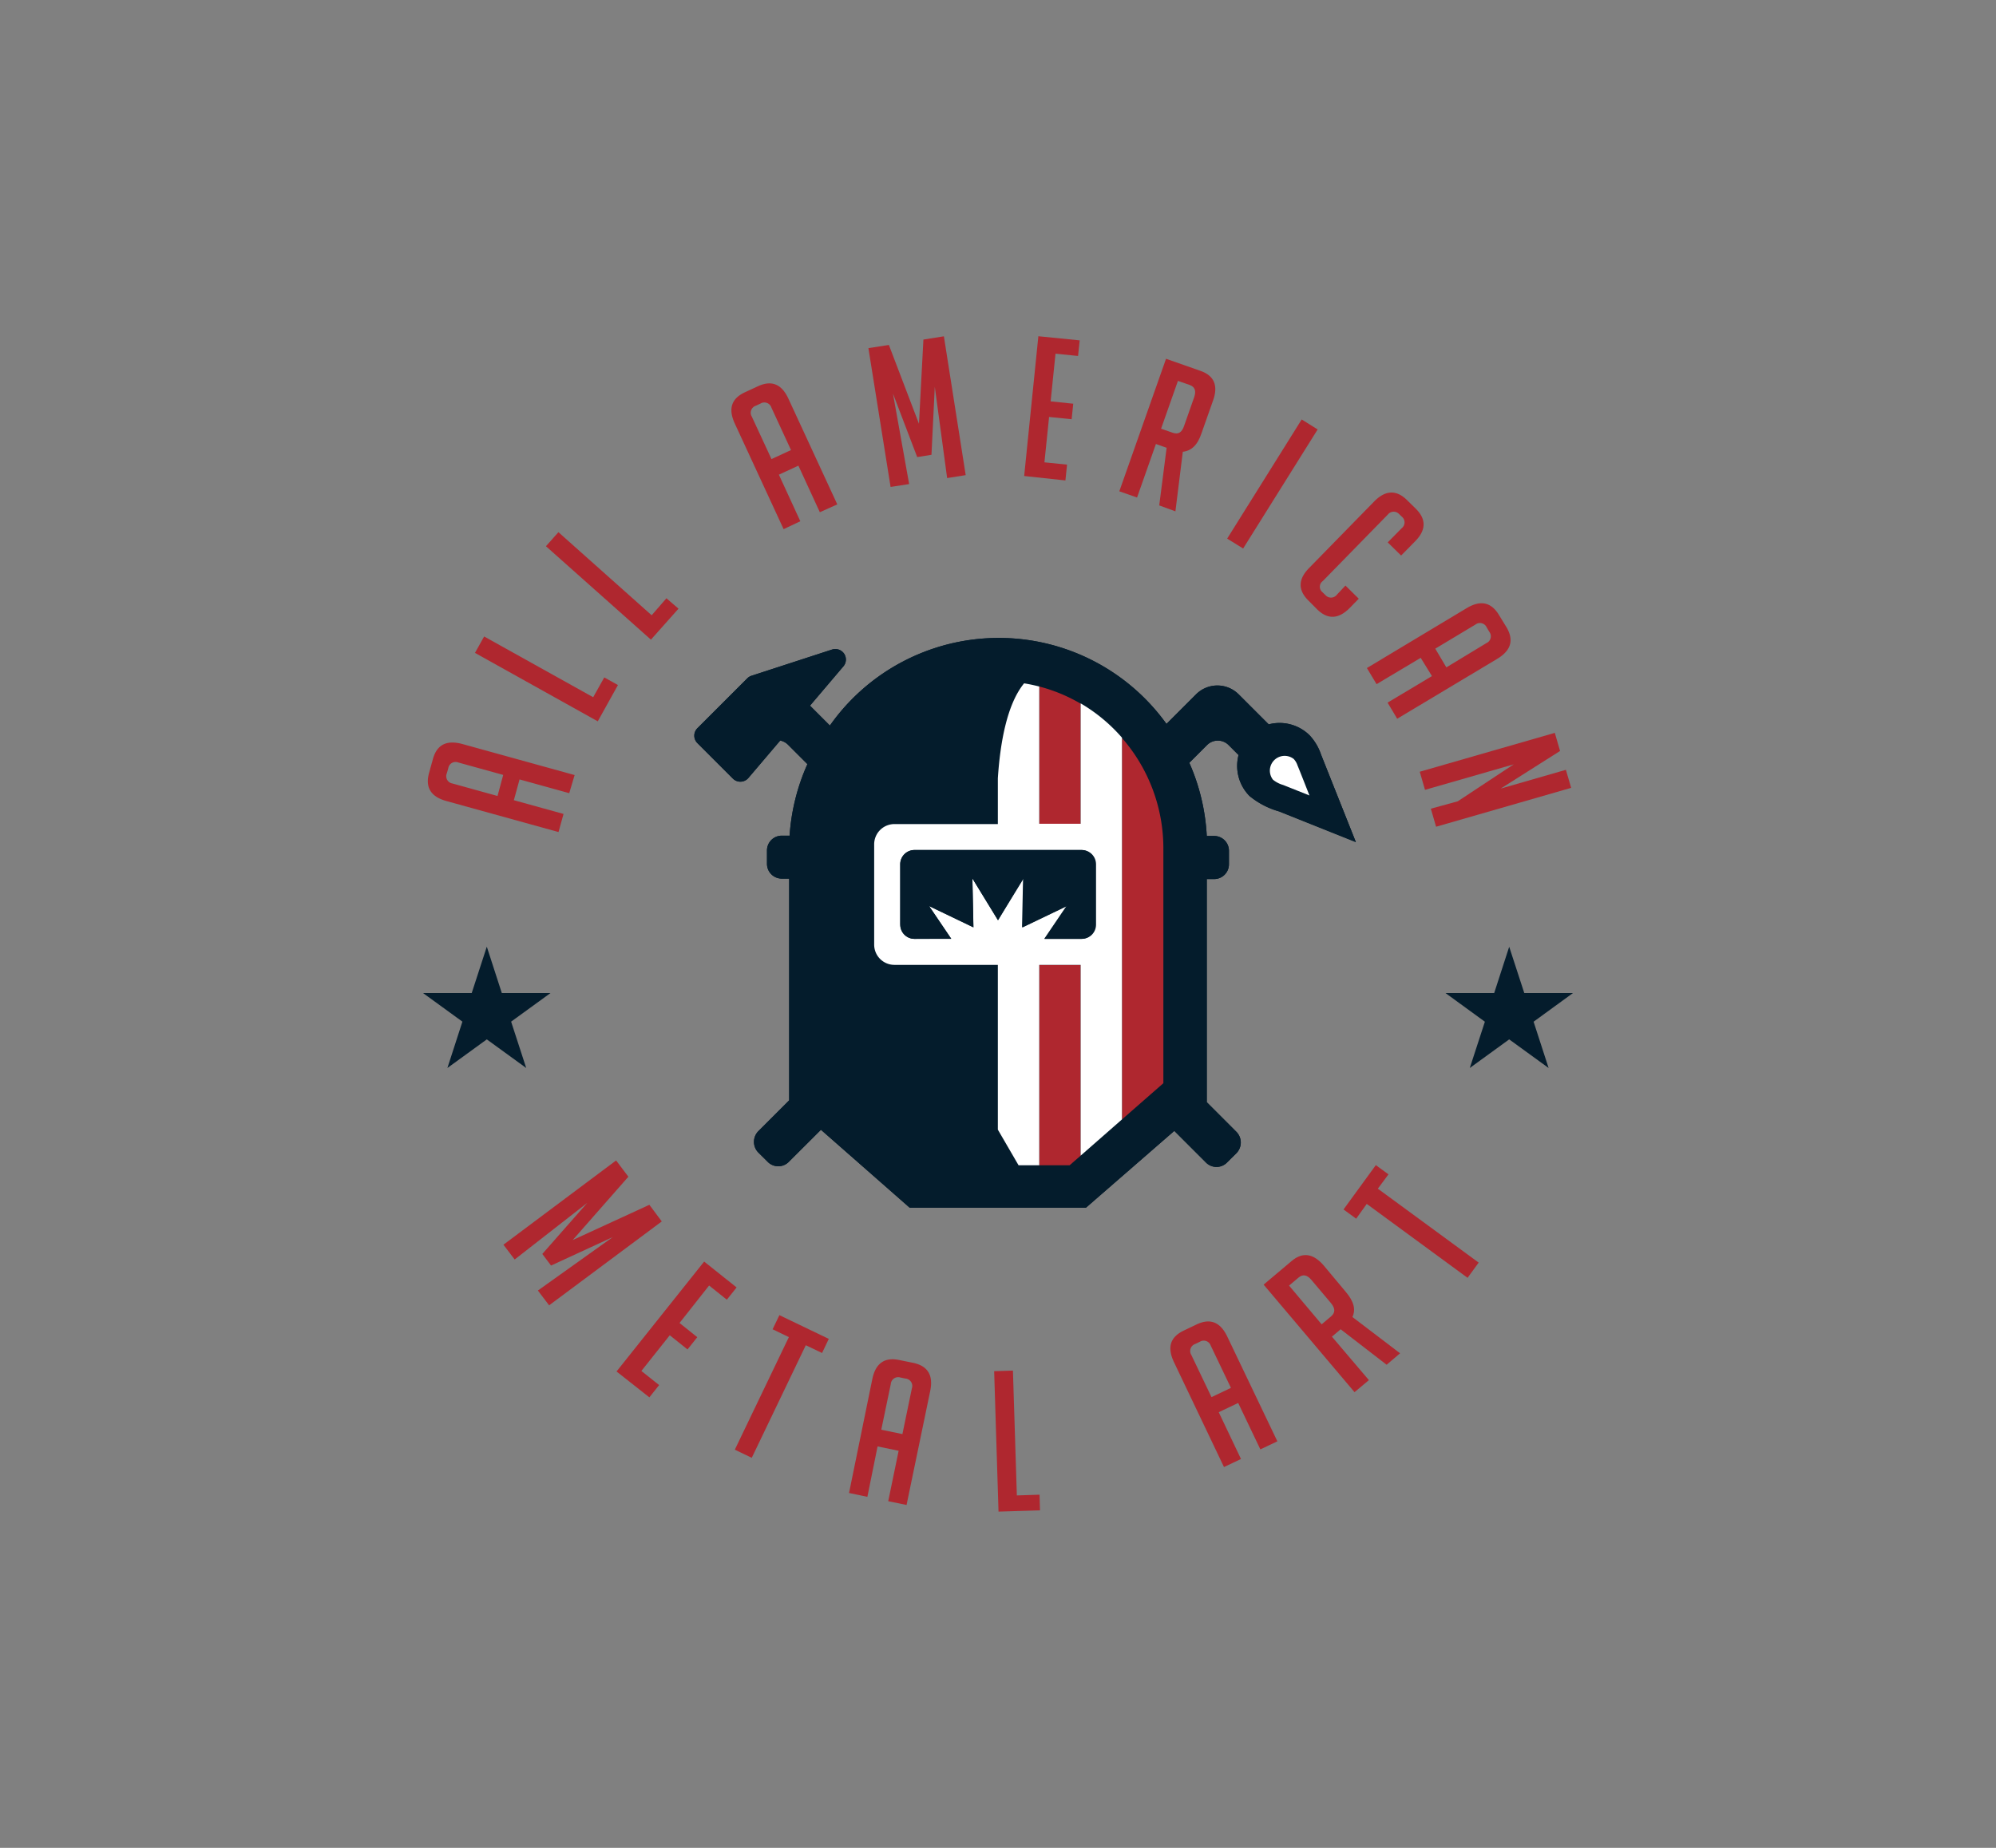 <?xml version="1.0" encoding="UTF-8"?> <svg xmlns="http://www.w3.org/2000/svg" viewBox="0 0 270 250"><rect x="0" y="0" width="270" height="250" fill="#808080" stroke="none"/><defs><style>.cls-1{fill:#041c2c;}.cls-2{fill:#af272f;}.cls-3{fill:#fff;}.cls-4{fill:none;}</style></defs><g id="Content"><path class="cls-1" d="M178.7,102.09a7.15,7.15,0,0,0-1.54-2.6A5.78,5.78,0,0,0,171.62,98l-4.06-4.06-.15-.14a4.07,4.07,0,0,0-5.62.14l-4,4a27.94,27.94,0,0,0-45.53.22l-2.69-2.69,4.51-5.31a1.42,1.42,0,0,0-.07-1.93,1.44,1.44,0,0,0-1.46-.35l-10.91,3.55a1.43,1.43,0,0,0-.56.35l-6.75,6.75a1.42,1.42,0,0,0,0,2l4.81,4.81a1.43,1.43,0,0,0,2.1-.09l4.3-5.06a2.09,2.09,0,0,1,1.06.57l2.62,2.62a28.19,28.19,0,0,0-2.41,9.68h-1.06a2,2,0,0,0-2,2v1.81a2,2,0,0,0,2,2h1v30l-4.16,4.16a2.06,2.06,0,0,0,0,2.91l1.23,1.22a2,2,0,0,0,2.91,0l4.32-4.31,12,10.54h23.85L158.85,153l4.25,4.25a2,2,0,0,0,2.91,0l1.23-1.22a2.06,2.06,0,0,0,0-2.91l-4-4V118.93h1a2,2,0,0,0,2-2V115.1a2,2,0,0,0-2-2h-1a28,28,0,0,0-2.36-9.9l2.4-2.4a2.06,2.06,0,0,1,2.91,0l1.35,1.35a5.8,5.8,0,0,0,1.49,5.55,11,11,0,0,0,4,2.08l10.38,4.15Z"></path><path class="cls-1" d="M178.7,102.09a7.15,7.15,0,0,0-1.54-2.6A5.78,5.78,0,0,0,171.62,98l-4.06-4.06-.15-.14a4.07,4.07,0,0,0-5.62.14l-4,4a27.94,27.94,0,0,0-45.53.22l-2.69-2.69,4.51-5.31a1.42,1.42,0,0,0-.07-1.93,1.44,1.44,0,0,0-1.46-.35l-10.91,3.55a1.43,1.43,0,0,0-.56.35l-6.75,6.75a1.42,1.42,0,0,0,0,2l4.81,4.81a1.43,1.43,0,0,0,2.1-.09l4.3-5.06a2.09,2.09,0,0,1,1.06.57l2.62,2.62a28.19,28.19,0,0,0-2.41,9.68h-1.06a2,2,0,0,0-2,2v1.81a2,2,0,0,0,2,2h1v30l-4.16,4.16a2.06,2.06,0,0,0,0,2.91l1.23,1.22a2,2,0,0,0,2.91,0l4.32-4.31,12,10.54h23.85L158.85,153l4.25,4.25a2,2,0,0,0,2.91,0l1.23-1.22a2.06,2.06,0,0,0,0-2.91l-4-4V118.93h1a2,2,0,0,0,2-2V115.1a2,2,0,0,0-2-2h-1a28,28,0,0,0-2.36-9.9l2.4-2.4a2.06,2.06,0,0,1,2.91,0l1.35,1.35a5.8,5.8,0,0,0,1.49,5.55,11,11,0,0,0,4,2.08l10.38,4.15Zm-21.33,44.46-5.6,4.9-5.59,4.9-1.49,1.3h-6.91l-2.8-4.82V130.54h-14a2.74,2.74,0,0,1-2.73-2.74V114.23a2.74,2.74,0,0,1,2.73-2.74h14V105.3c.3-4.61,1.18-10,3.55-12.85.7.11,1.38.26,2.05.43a21.92,21.92,0,0,1,5.6,2.32,22.45,22.45,0,0,1,5.59,4.64,22.69,22.69,0,0,1,5.6,14.94Zm16.17-40.35a3.8,3.8,0,0,1-1.38-.72,2,2,0,0,1,2.81-2.8,2.35,2.35,0,0,1,.52.89c0,.09,1.61,4.05,1.61,4.05Z"></path><path class="cls-2" d="M151.77,99.84v51.61l5.6-4.9V114.78A22.69,22.69,0,0,0,151.77,99.84Z"></path><path class="cls-2" d="M146.18,111.49V95.2a21.92,21.92,0,0,0-5.6-2.32v18.61Z"></path><polygon class="cls-2" points="146.18 130.54 143.35 130.54 140.58 130.54 140.58 157.65 144.69 157.65 146.18 156.35 146.18 130.54"></polygon><path class="cls-3" d="M151.77,127.8v-28a22.45,22.45,0,0,0-5.59-4.64v16.29h-5.6V92.88c-.67-.17-1.35-.32-2.05-.43-2.37,2.89-3.25,8.24-3.55,12.85v6.19h-14a2.74,2.74,0,0,0-2.73,2.74V127.8a2.74,2.74,0,0,0,2.73,2.74h14v22.29l2.8,4.82h2.8V130.54h5.6v25.81l5.59-4.9Zm-30-2.71v-8.15a1.93,1.93,0,0,1,1.93-1.94h22.55a1.93,1.93,0,0,1,1.93,1.94v8.15a1.92,1.92,0,0,1-1.93,1.93h-5l3-4.43-6,2.88.14-6.62L135,124.5l-3.46-5.65.14,6.62-6-2.88,3,4.43h-5A1.92,1.92,0,0,1,121.78,125.09Z"></path><path class="cls-1" d="M128.67,127l-3-4.43,6,2.88-.14-6.62L135,124.5l3.47-5.65-.14,6.62,6-2.88-3,4.43h5a1.92,1.92,0,0,0,1.93-1.93v-8.15a1.93,1.93,0,0,0-1.93-1.94H123.71a1.93,1.93,0,0,0-1.93,1.94v8.15a1.92,1.92,0,0,0,1.93,1.93Z"></path><path class="cls-3" d="M175,102.68a2,2,0,0,0-2.81,2.8,3.8,3.8,0,0,0,1.38.72l3.56,1.42s-1.57-4-1.61-4.05A2.35,2.35,0,0,0,175,102.68Z"></path><path class="cls-2" d="M76.23,110.12l-.68,2.45-15.18-4.2c-2.09-.58-2.87-1.84-2.33-3.8l.51-1.84c.54-2,1.86-2.64,4-2.07l15.18,4.2L77,107.31l-6.72-1.86-.77,2.81Zm-8.16-5.28L62,103.16a1,1,0,0,0-1.36.77l-.19.67A1,1,0,0,0,61.2,106l6.1,1.69Z"></path><path class="cls-2" d="M83.59,92.68l-2.73,4.91L64.25,88.33l1.24-2.22,14.75,8.22,1.5-2.68Z"></path><path class="cls-2" d="M91.78,82.35l-3.73,4.19L73.85,73.9,75.54,72,88.15,83.24l2-2.3Z"></path><path class="cls-2" d="M108.26,70.52,106,71.59l-6.61-14.3c-.91-2-.45-3.38,1.4-4.23l1.73-.8c1.85-.86,3.22-.3,4.13,1.68l6.61,14.3L110.9,69.3,108,63l-2.64,1.22ZM107,60.89l-2.65-5.74a1,1,0,0,0-1.48-.55l-.62.29a1,1,0,0,0-.55,1.48l2.66,5.74Z"></path><path class="cls-2" d="M124.31,57.34l.6-11.4,2.77-.44,2.95,18.78-2.51.4-1.67-12.34L126,61.53l-1.93.31-3.28-8.6,2.19,12.25-2.51.39-3-18.78,2.77-.43Z"></path><path class="cls-2" d="M138.54,64.4l1.92-18.91,5.59.56-.22,2.11-3.05-.31-.66,6.45,3.06.32-.22,2.1-3.05-.31-.63,6.14,3.06.31L144.12,65Z"></path><path class="cls-2" d="M156.81,68.38l1-7.8-1.45-.51-2.55,7.24-2.4-.84,6.32-17.93,4.7,1.65c1.82.65,2.38,2,1.66,4l-1.56,4.42C162,60.23,161.14,61,160,61.12l-1,8.06ZM157.06,58l1.58.55c.72.25,1.22,0,1.53-.92l1.36-3.87c.31-.88.11-1.42-.61-1.68l-1.58-.55Z"></path><path class="cls-2" d="M166,72.87l10.08-16.12,2.16,1.35L168.16,74.21Z"></path><path class="cls-2" d="M183.8,81l-1.22,1.25c-1.51,1.53-3,1.6-4.44.16L177,81.26c-1.45-1.43-1.41-2.91.1-4.43l8.8-9c1.51-1.53,3-1.59,4.44-.16l1.17,1.15c1.45,1.43,1.41,2.91-.1,4.43l-1.88,1.91-1.81-1.78,1.88-1.91a1,1,0,0,0,0-1.59l-.36-.35a1,1,0,0,0-1.5.08l-8.8,9a.94.94,0,0,0-.06,1.5l.45.44a1,1,0,0,0,1.5-.08L182,79.22Z"></path><path class="cls-2" d="M186.21,92.56l-1.31-2.18,13.51-8.11c1.86-1.11,3.31-.81,4.36.94l1,1.63c1.05,1.75.63,3.17-1.23,4.29L189,97.24l-1.3-2.18,6-3.59L192.18,89Zm9.44-2.27L201.08,87a1,1,0,0,0,.38-1.52l-.35-.59a1,1,0,0,0-1.53-.39l-5.43,3.26Z"></path><path class="cls-2" d="M211.82,104.15l.71,2.44-18.27,5.26-.71-2.44,3.64-1,7.57-5-12,3.45-.71-2.45,18.27-5.26.71,2.45L203,106.69Z"></path><path class="cls-2" d="M77.47,167.77,87.84,163l1.68,2.25L74.28,176.6l-1.52-2,10.13-7.23-8.35,3.85-1.18-1.57,6.08-6.91-9.82,7.66-1.52-2L83.34,157,85,159.2Z"></path><path class="cls-2" d="M83.4,185.55l11.85-14.87,4.39,3.5-1.32,1.66-2.4-1.92-4,5.07,2.4,1.92L93,182.57l-2.4-1.92-3.84,4.83,2.4,1.91-1.32,1.66Z"></path><path class="cls-2" d="M109,182l-7.31,15.23-2.29-1.1,7.31-15.23-2.2-1.06.92-1.91,6.68,3.21-.91,1.91Z"></path><path class="cls-2" d="M117.33,202.51l-2.48-.52L118,186.57q.66-3.19,3.64-2.57l1.87.38c2,.42,2.76,1.68,2.32,3.81l-3.2,15.42-2.48-.51,1.41-6.82-2.85-.59Zm4.74-8.49,1.28-6.19a1,1,0,0,0-.86-1.32l-.68-.14a1,1,0,0,0-1.31.87l-1.29,6.19Z"></path><path class="cls-2" d="M140.68,204.34l-5.61.17-.59-19,2.54-.08.53,16.89,3.07-.1Z"></path><path class="cls-2" d="M167.87,197.39l-2.3,1.09-6.78-14.22c-.93-2-.49-3.37,1.35-4.25l1.72-.82c1.84-.88,3.21-.33,4.15,1.63L172.79,195l-2.3,1.09-3-6.28-2.63,1.25Zm-1.36-9.62-2.73-5.71a1,1,0,0,0-1.48-.53l-.62.3a1,1,0,0,0-.53,1.48l2.73,5.71Z"></path><path class="cls-2" d="M187.57,184.64l-6.22-4.8-1.18,1,5,5.88-1.94,1.63L170.93,173.8l3.81-3.21c1.48-1.24,2.93-1,4.32.62l3,3.59c1.08,1.27,1.36,2.38.88,3.38l6.45,4.91Zm-8.79-5.47,1.27-1.07c.59-.5.58-1.08,0-1.79l-2.65-3.14c-.59-.71-1.17-.81-1.75-.32l-1.28,1.08Z"></path><path class="cls-2" d="M186.38,160.82l13.64,10-1.5,2.06-13.64-10-1.43,2-1.71-1.25,4.37-6,1.71,1.25Z"></path><polygon class="cls-1" points="65.85 128.08 67.88 134.35 74.47 134.35 69.14 138.22 71.18 144.49 65.85 140.62 60.52 144.49 62.55 138.22 57.22 134.35 63.81 134.35 65.85 128.08"></polygon><polygon class="cls-1" points="204.15 128.09 206.19 134.35 212.78 134.35 207.45 138.23 209.48 144.49 204.15 140.62 198.82 144.49 200.86 138.23 195.53 134.35 202.12 134.35 204.15 128.09"></polygon></g><g id="Invisible_Borders" data-name="Invisible Borders"><rect class="cls-4" y="250" width="270" height="250"></rect><rect class="cls-4" width="270" height="250"></rect></g></svg> 